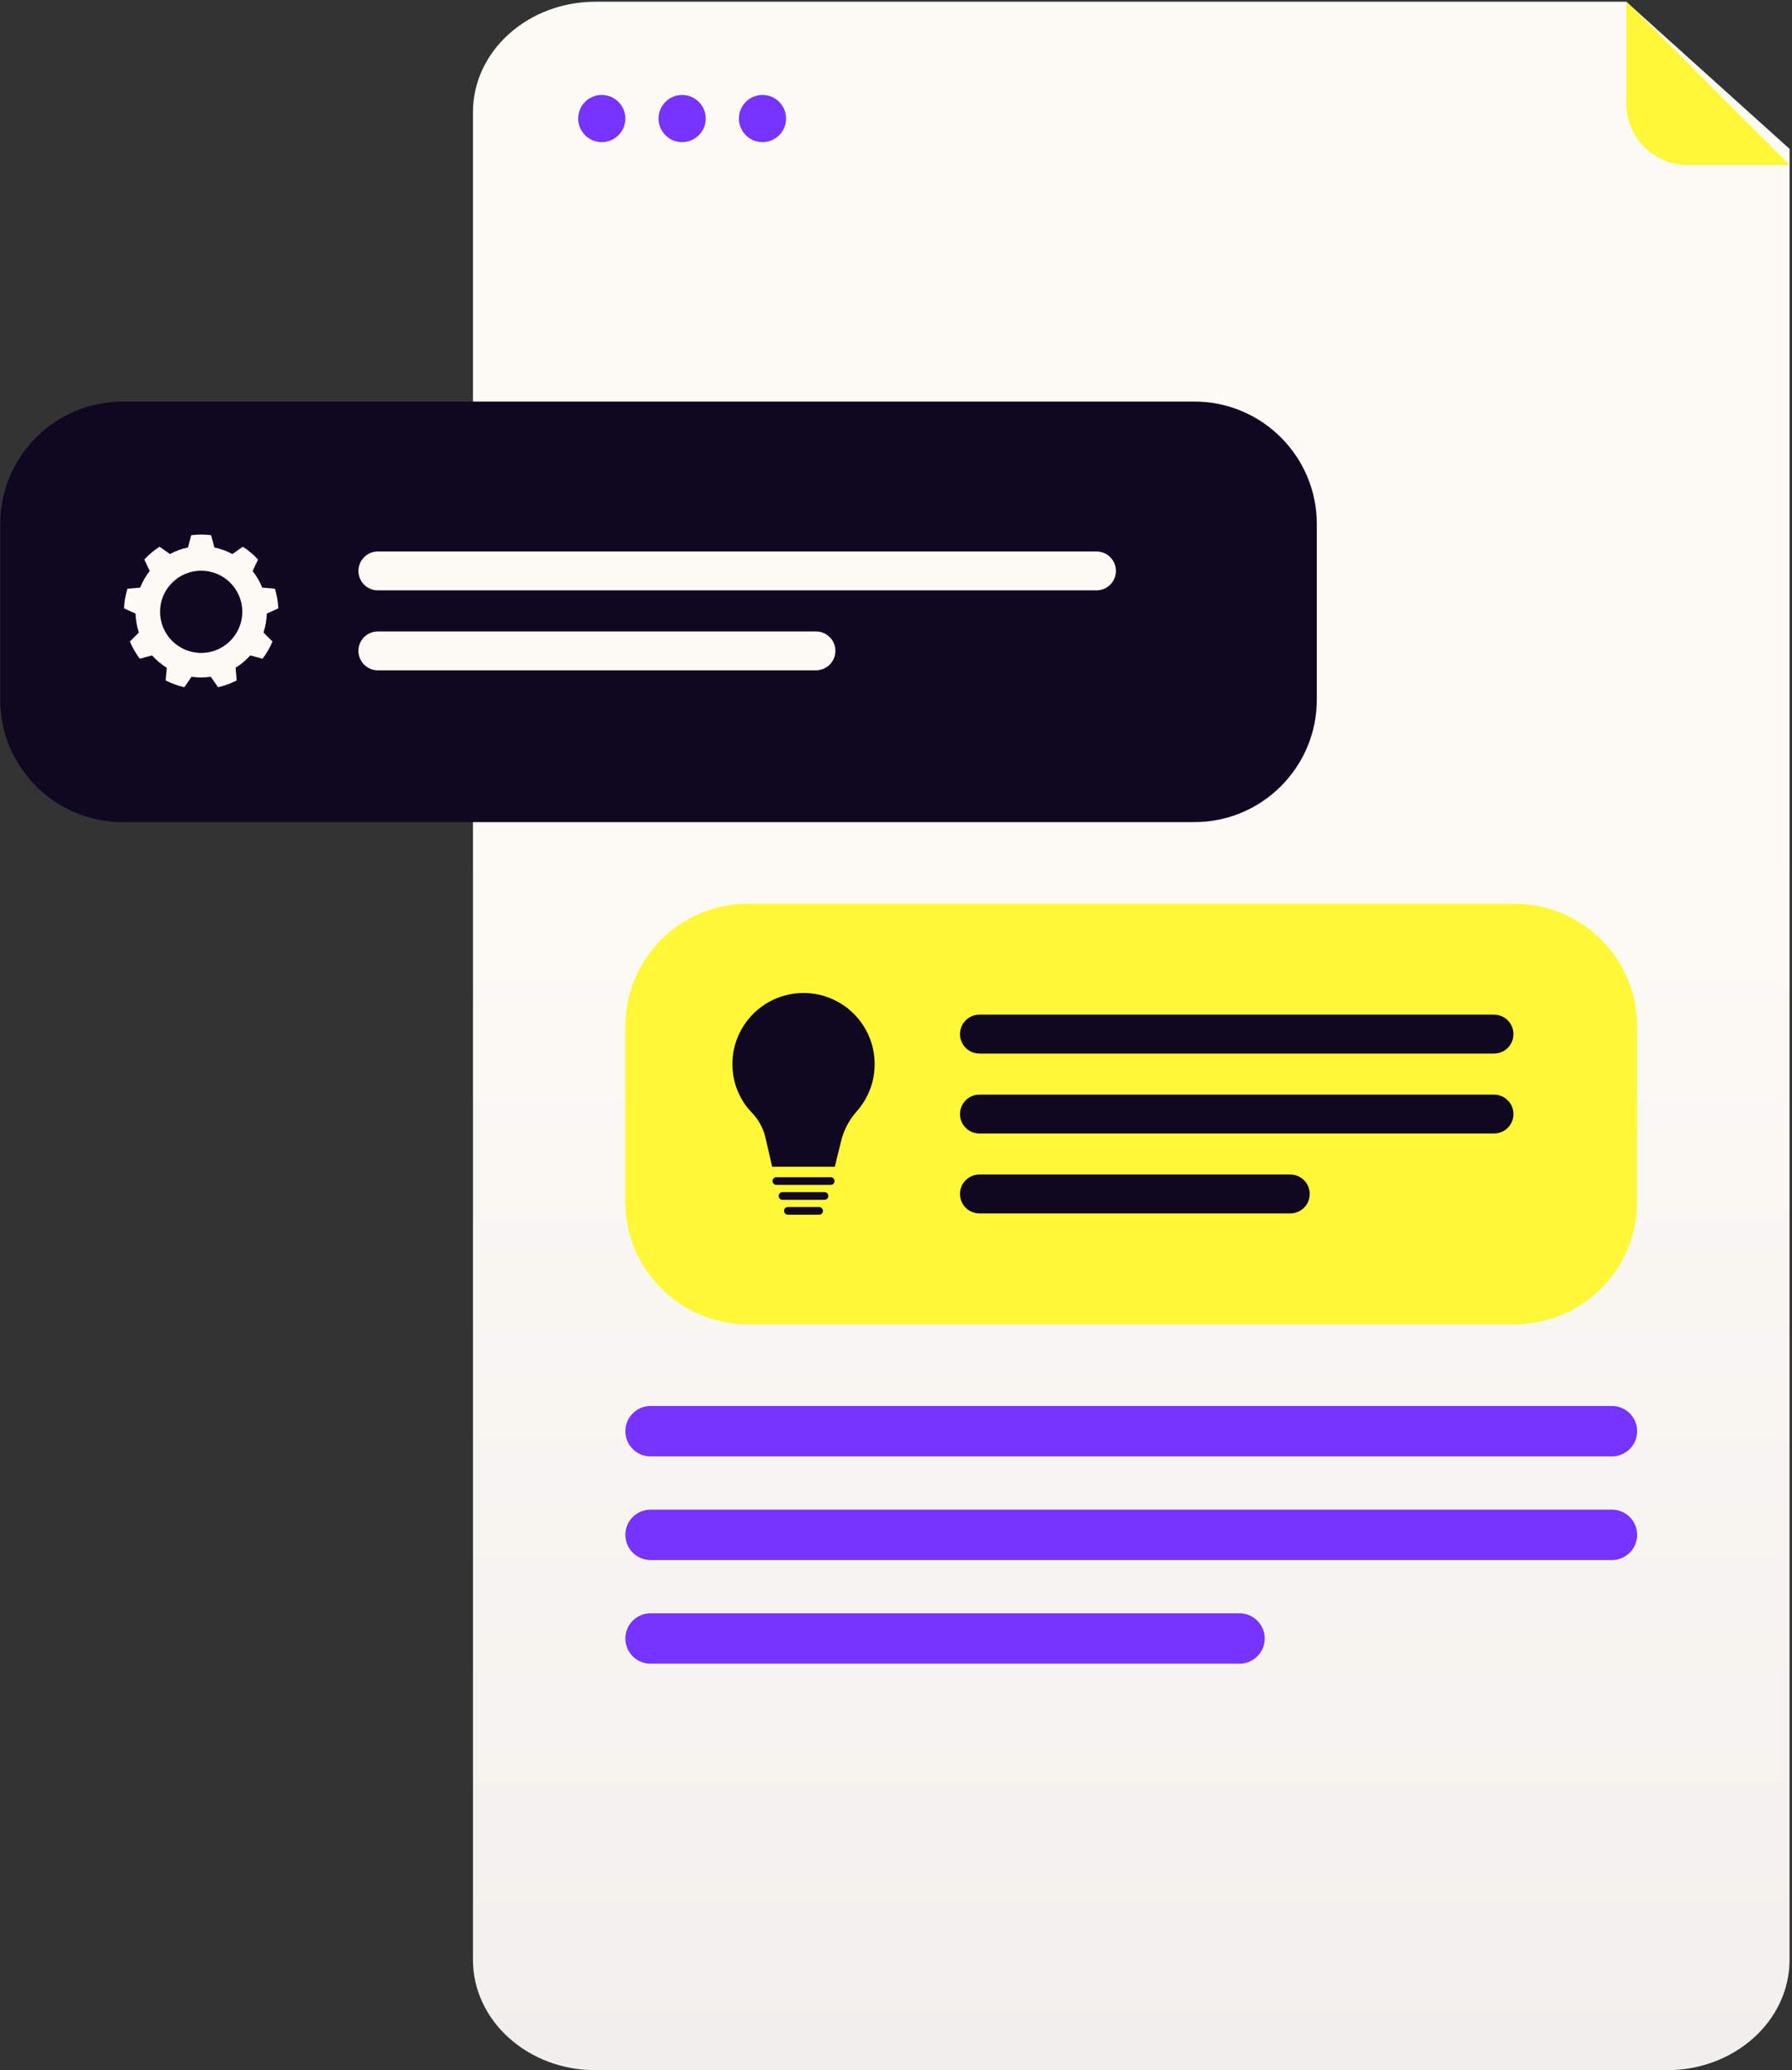 <svg width="439" height="507" viewBox="0 0 439 507" fill="none" xmlns="http://www.w3.org/2000/svg">
<rect x="0" y="0" width="439" height="507" fill="#333333" stroke="none"/>
<path fill-rule="evenodd" clip-rule="evenodd" d="M438.402 36.46L398.402 0.424L145.866 0.424C129.309 0.424 115.866 12.535 115.866 27.451L115.866 479.976C115.866 494.892 129.309 507.004 145.866 507.004H408.402C424.96 507.004 438.402 494.892 438.402 479.976V36.46Z" fill="url(#paint0_linear_38_367)"/>
<path fill-rule="evenodd" clip-rule="evenodd" d="M322.59 128.342C322.59 111.787 309.148 98.343 292.589 98.343H30.053C13.495 98.343 0.053 111.787 0.053 128.342L0.053 171.343C0.053 187.898 13.495 201.342 30.053 201.342H292.589C309.148 201.342 322.59 187.898 322.59 171.343V128.342Z" fill="#100721"/>
<path fill-rule="evenodd" clip-rule="evenodd" d="M401.064 251.34C401.064 234.785 387.622 221.341 371.064 221.341H183.197C166.639 221.341 153.196 234.785 153.196 251.34V294.341C153.196 310.896 166.639 324.34 183.197 324.34H371.064C387.622 324.34 401.064 310.896 401.064 294.341V251.34Z" fill="#FFF836"/>
<path fill-rule="evenodd" clip-rule="evenodd" d="M401.064 350.509C401.064 347.102 398.298 344.336 394.892 344.336H159.369C155.962 344.336 153.196 347.102 153.196 350.509C153.196 353.915 155.962 356.681 159.369 356.681H394.892C398.298 356.681 401.064 353.915 401.064 350.509Z" fill="#7733FF"/>
<path fill-rule="evenodd" clip-rule="evenodd" d="M370.761 253.262C370.761 250.634 368.627 248.501 366 248.501H239.938C237.31 248.501 235.177 250.634 235.177 253.262C235.177 255.889 237.31 258.022 239.938 258.022H366C368.627 258.022 370.761 255.889 370.761 253.262Z" fill="#100721"/>
<path fill-rule="evenodd" clip-rule="evenodd" d="M273.376 139.821C273.376 137.194 271.243 135.061 268.616 135.061H92.565C89.938 135.061 87.804 137.194 87.804 139.821C87.804 142.449 89.938 144.582 92.565 144.582H268.616C271.243 144.582 273.376 142.449 273.376 139.821Z" fill="#FDFBF6"/>
<path fill-rule="evenodd" clip-rule="evenodd" d="M401.064 375.894C401.064 372.487 398.298 369.722 394.892 369.722H159.369C155.962 369.722 153.196 372.487 153.196 375.894C153.196 379.301 155.962 382.067 159.369 382.067H394.892C398.298 382.067 401.064 379.301 401.064 375.894Z" fill="#7733FF"/>
<path fill-rule="evenodd" clip-rule="evenodd" d="M370.761 272.844C370.761 270.216 368.627 268.083 366 268.083H239.938C237.31 268.083 235.177 270.216 235.177 272.844C235.177 275.471 237.31 277.604 239.938 277.604H366C368.627 277.604 370.761 275.471 370.761 272.844Z" fill="#100721"/>
<path fill-rule="evenodd" clip-rule="evenodd" d="M204.656 159.404C204.656 156.776 202.523 154.643 199.896 154.643H92.563C89.936 154.643 87.802 156.776 87.802 159.404C87.802 162.031 89.936 164.165 92.563 164.165H199.896C202.523 164.165 204.656 162.031 204.656 159.404Z" fill="#FDFBF6"/>
<path fill-rule="evenodd" clip-rule="evenodd" d="M309.826 401.281C309.826 397.874 307.06 395.108 303.653 395.108H159.369C155.963 395.108 153.197 397.874 153.197 401.281C153.197 404.688 155.963 407.454 159.369 407.454H303.653C307.06 407.454 309.826 404.688 309.826 401.281Z" fill="#7733FF"/>
<path fill-rule="evenodd" clip-rule="evenodd" d="M320.85 292.411C320.85 289.784 318.717 287.65 316.089 287.65H239.935C237.308 287.65 235.174 289.784 235.174 292.411C235.174 295.039 237.308 297.172 239.935 297.172H316.089C318.717 297.172 320.85 295.039 320.85 292.411Z" fill="#100721"/>
<path fill-rule="evenodd" clip-rule="evenodd" d="M204.444 289.245C204.444 288.729 204.025 288.31 203.509 288.31H190.181C189.665 288.31 189.246 288.729 189.246 289.245C189.246 289.761 189.665 290.18 190.181 290.18H203.509C204.025 290.18 204.444 289.761 204.444 289.245Z" fill="#100721"/>
<path fill-rule="evenodd" clip-rule="evenodd" d="M202.931 292.899C202.931 292.383 202.512 291.964 201.996 291.964H191.684C191.168 291.964 190.749 292.383 190.749 292.899C190.749 293.415 191.168 293.834 191.684 293.834H201.996C202.512 293.834 202.931 293.415 202.931 292.899Z" fill="#100721"/>
<path fill-rule="evenodd" clip-rule="evenodd" d="M201.598 296.551C201.598 296.035 201.179 295.616 200.663 295.616H193.017C192.501 295.616 192.082 296.035 192.082 296.551C192.082 297.068 192.501 297.487 193.017 297.487H200.663C201.179 297.487 201.598 297.068 201.598 296.551Z" fill="#100721"/>
<path fill-rule="evenodd" clip-rule="evenodd" d="M187.536 278.675C187.019 276.393 185.889 274.288 184.278 272.595C181.256 269.513 179.421 265.279 179.421 260.61C179.421 250.989 187.23 243.191 196.851 243.191C206.46 243.191 214.269 250.989 214.269 260.61C214.269 265.079 212.587 269.148 209.823 272.241C207.942 274.37 206.625 276.934 205.989 279.71C205.249 282.615 204.531 285.732 204.531 285.732H189.159C189.159 285.732 188.265 281.827 187.536 278.675Z" fill="#100721"/>
<path d="M147.418 34.813C150.61 34.813 153.198 32.226 153.198 29.035C153.198 25.843 150.61 23.255 147.418 23.255C144.227 23.255 141.64 25.843 141.64 29.035C141.64 32.226 144.227 34.813 147.418 34.813Z" fill="#7733FF"/>
<path d="M167.105 34.813C170.297 34.813 172.885 32.226 172.885 29.035C172.885 25.843 170.297 23.255 167.105 23.255C163.914 23.255 161.327 25.843 161.327 29.035C161.327 32.226 163.914 34.813 167.105 34.813Z" fill="#7733FF"/>
<path d="M186.793 34.813C189.985 34.813 192.572 32.226 192.572 29.035C192.572 25.843 189.985 23.255 186.793 23.255C183.601 23.255 181.014 25.843 181.014 29.035C181.014 32.226 183.601 34.813 186.793 34.813Z" fill="#7733FF"/>
<path fill-rule="evenodd" clip-rule="evenodd" d="M51.721 131.076L52.517 134.082C54.063 134.399 55.548 134.943 56.933 135.688L59.48 133.896C60.855 134.777 62.108 135.829 63.211 137.032L61.887 139.847C62.868 141.08 63.659 142.45 64.238 143.915L67.34 144.177C67.828 145.737 68.11 147.349 68.185 148.98L65.361 150.284C65.316 151.86 65.044 153.421 64.545 154.911L66.75 157.106C66.126 158.616 65.305 160.031 64.314 161.33L61.313 160.515C60.266 161.693 59.052 162.71 57.713 163.535L57.99 166.637C56.545 167.387 55.004 167.946 53.413 168.303L51.636 165.746C50.075 165.977 48.494 165.977 46.934 165.746L45.156 168.303C43.565 167.946 42.025 167.387 40.58 166.637L40.856 163.535C39.517 162.71 38.304 161.693 37.257 160.515L34.256 161.33C33.264 160.031 32.443 158.616 31.819 157.106L34.024 154.911C33.526 153.421 33.254 151.86 33.209 150.284L30.384 148.98C30.46 147.349 30.742 145.737 31.23 144.177L34.331 143.915C34.91 142.45 35.701 141.08 36.682 139.847L35.358 137.032C36.461 135.829 37.715 134.777 39.089 133.896L41.637 135.688C43.021 134.943 44.507 134.399 46.052 134.082L46.848 131.076C48.464 130.865 50.105 130.865 51.721 131.076ZM49.285 139.766C54.843 139.766 59.359 144.277 59.359 149.836C59.359 155.394 54.843 159.91 49.285 159.91C43.726 159.91 39.21 155.394 39.21 149.836C39.21 144.277 43.726 139.766 49.285 139.766Z" fill="#FDFBF6"/>
<path fill-rule="evenodd" clip-rule="evenodd" d="M398.43 0.397L438.424 40.407H413.425C405.144 40.407 398.43 33.693 398.43 25.412C398.43 14.057 398.43 0.397 398.43 0.397Z" fill="#FFF836"/>
<defs>
<linearGradient id="paint0_linear_38_367" x1="383.555" y1="199.092" x2="383.555" y2="507.002" gradientUnits="userSpaceOnUse">
<stop stop-color="#FDFBF6"/>
<stop offset="1" stop-color="#F2F0EC"/>
</linearGradient>
</defs>
</svg>
